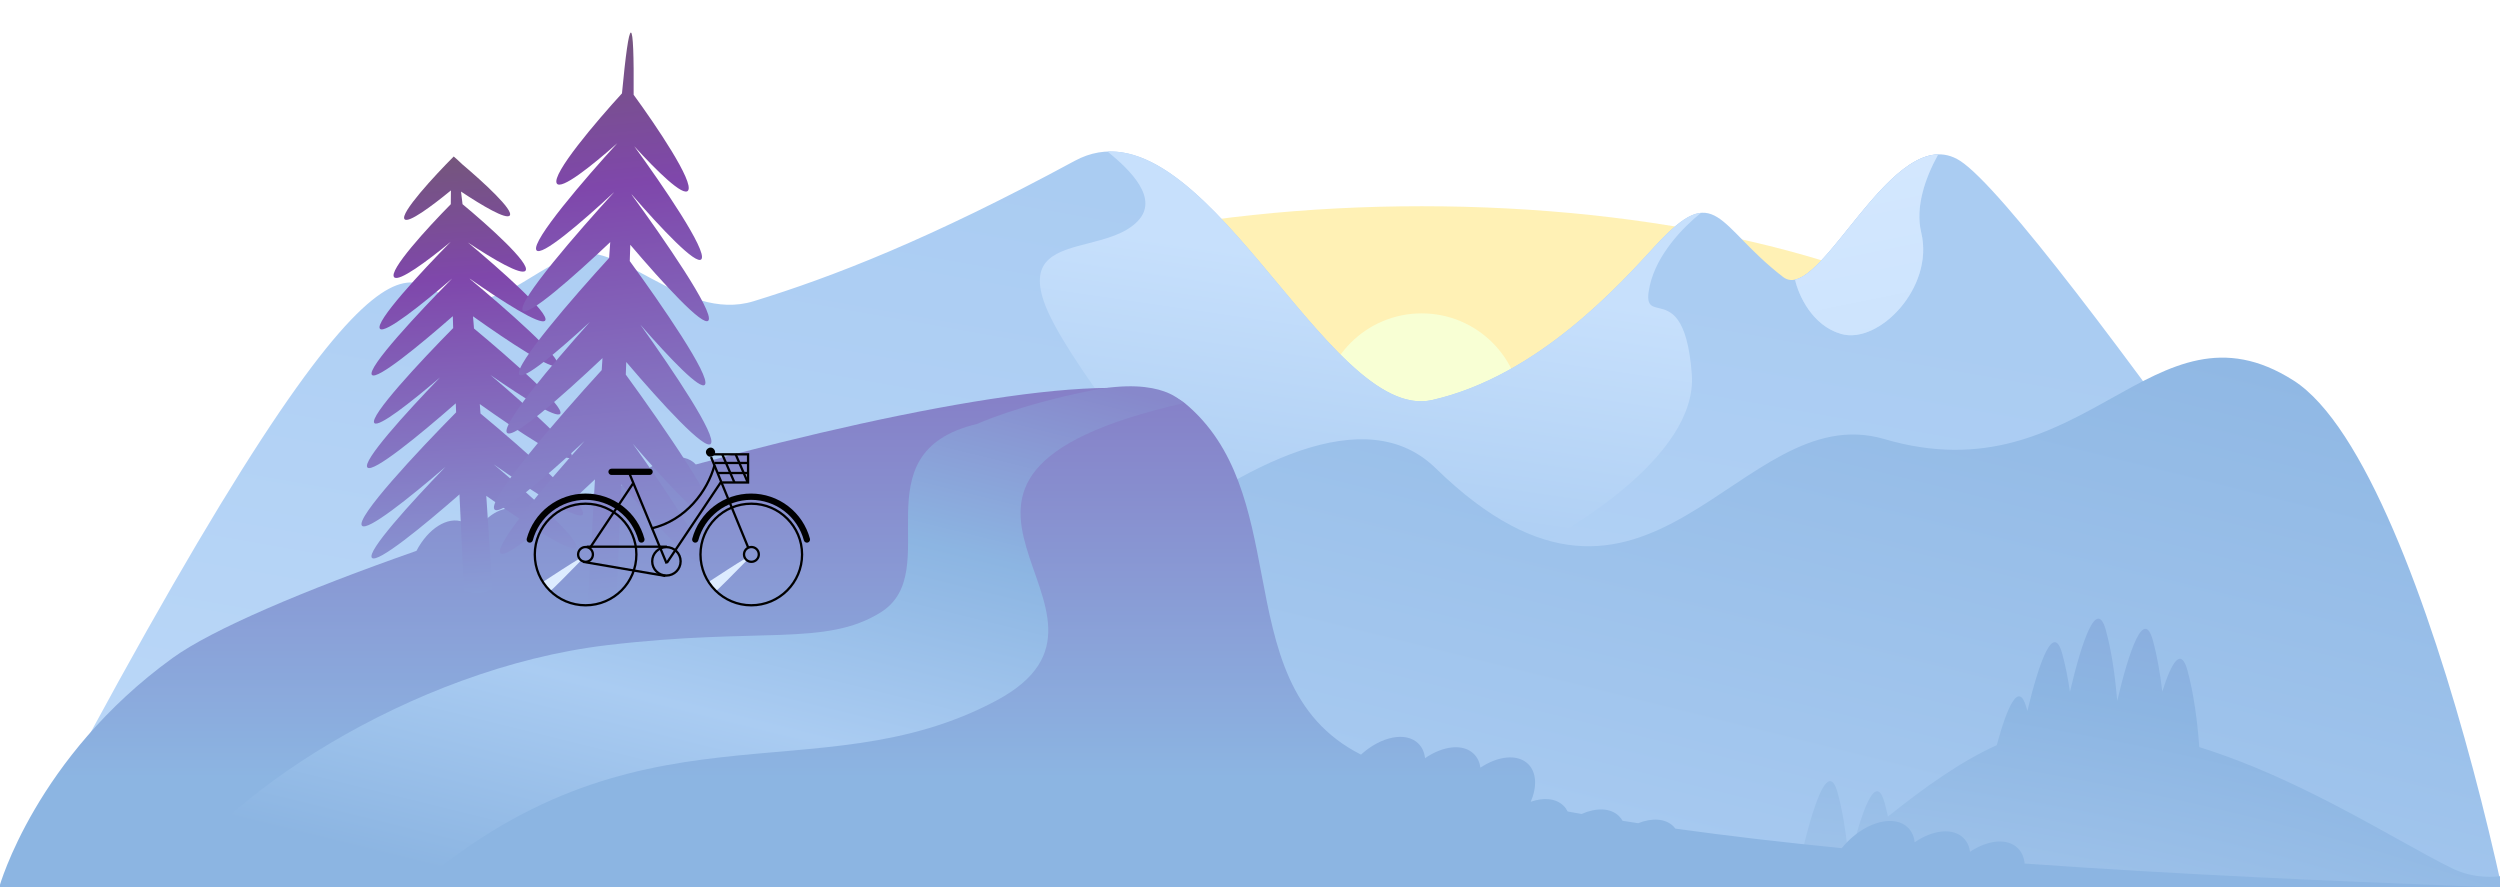 <?xml version="1.0" encoding="UTF-8"?> <svg xmlns="http://www.w3.org/2000/svg" width="2170" height="770" viewBox="0 0 2170 770" fill="none"><g clip-path="url(#clip0_753_11028)"><g filter="url(#filter0_f_753_11028)"><ellipse cx="1234" cy="407" rx="571" ry="228" fill="#FFF1B5"></ellipse></g><circle cx="1234" cy="359" r="87" fill="#F8FFD4"></circle><path d="M1701.4 139.613C1772.5 185.5 2152.82 745.067 2164.5 766.5L1805 499.357L78 811C78 827.67 49 952.571 49 691C355 116.5 356.097 261.489 398.879 261.489C441.66 261.489 454.031 240.476 494.751 222.404C535.471 204.333 592.057 280.503 654.022 261.489C722.5 240.476 807.427 207.52 932.875 139.613C1043 80 1150.91 368.235 1243.17 347.222C1335.43 326.209 1406.82 245.95 1436.98 213.159C1490 155.5 1490 196 1547.8 240.476C1580 265.256 1643.27 102.104 1701.4 139.613Z" fill="url(#paint0_linear_753_11028)"></path><path fill-rule="evenodd" clip-rule="evenodd" d="M1558.11 242.716C1560.96 255.786 1572.78 282.737 1598.37 289.912C1630.76 298.996 1679.1 249.599 1667.63 201.905C1662.33 179.836 1670.89 154.803 1682.39 133.993C1655.5 134.623 1628.35 168.411 1604.4 198.21C1586.77 220.152 1570.88 239.93 1558.11 242.716Z" fill="url(#paint1_linear_753_11028)"></path><path fill-rule="evenodd" clip-rule="evenodd" d="M1558.11 242.716C1560.96 255.786 1572.78 282.737 1598.37 289.912C1630.76 298.996 1679.1 249.599 1667.63 201.905C1662.33 179.836 1670.89 154.803 1682.39 133.993C1655.5 134.623 1628.35 168.411 1604.4 198.21C1586.77 220.152 1570.88 239.93 1558.11 242.716Z" fill="url(#paint2_linear_753_11028)"></path><path fill-rule="evenodd" clip-rule="evenodd" d="M961.31 131.53C980.988 147.49 1006.52 172.307 987.499 192C976.944 202.926 960.284 207.199 944.506 211.246C917.682 218.126 893.407 224.352 905.999 261.5C921.999 308.7 1016.33 425.5 1061.5 478L1304.5 489C1361.33 463.667 1473.7 395.4 1468.5 325C1464.68 273.3 1449.64 269.749 1439.71 267.404C1432.74 265.758 1428.29 264.706 1432 248C1438 220.978 1460.66 197.41 1476.52 184.723C1466.51 185.576 1454.7 193.881 1436.98 213.159C1436.07 214.14 1435.13 215.164 1434.16 216.228C1402.53 250.702 1332.67 326.838 1243.17 347.222C1201.36 356.745 1156.33 302.756 1109.34 246.412C1061.59 189.15 1011.81 129.457 961.31 131.53Z" fill="url(#paint3_linear_753_11028)"></path><path d="M742.864 709.365L740.657 711.786L2195.38 945.306C2216.37 948.674 2112.92 407.877 1990.68 330.197C1868.44 252.517 1809.93 432.369 1635.53 381.094C1508.66 343.793 1432.03 587.651 1246.09 406.343C1125.96 289.203 828.224 615.746 742.864 709.365Z" fill="url(#paint4_linear_753_11028)"></path><path fill-rule="evenodd" clip-rule="evenodd" d="M1837.75 608.317C1836.01 587.354 1832.96 565.443 1827.86 546.935C1820.06 518.61 1807.35 555.359 1796.71 600.483C1795.02 588.895 1792.82 577.612 1790 567.37C1782.42 539.839 1770.19 573.787 1759.74 617.149C1759.5 616.215 1759.25 615.288 1759 614.37C1752.47 590.65 1742.49 612.567 1733.17 646.822C1701.6 661.068 1670 683.793 1638.74 708.754C1637.85 704.634 1636.87 700.624 1635.81 696.761C1629.03 672.148 1618.54 696.672 1608.93 733.13C1607.21 734.561 1605.48 735.992 1603.76 737.423C1601.93 720.236 1599.14 702.963 1595 687.935C1585.23 652.46 1567.75 719.059 1556.3 776.346C1505.01 816.873 1455.65 847.917 1410.01 839.391C1337.73 825.89 1281.28 781.852 1236.98 747.299C1212.34 728.075 1191.46 711.788 1173.71 705.328C1146.65 695.478 1123.51 706.229 1100.12 717.097C1080.6 726.169 1060.9 735.321 1038.6 732.645C1018.91 730.282 998.307 712.054 975.287 691.686C940.994 661.343 901.331 626.25 851.318 631.782C784.451 639.178 739.245 683.894 725 705.328V991.526H2638V714.573C2561.56 714.573 2523.93 729.031 2494.45 740.36C2475.46 747.658 2459.85 753.658 2439.41 753.658C2404.92 753.658 2386.64 744.471 2363.86 733.021C2352.19 727.155 2339.34 720.696 2322.52 714.573C2300.47 706.549 2273.1 719.902 2243.54 734.323C2206.52 752.382 2166.06 772.117 2128.33 753.658C2115.39 747.331 2099.79 738.653 2082.1 728.815C2035.37 702.832 1974.09 668.753 1908.98 648.49C1907.33 625.947 1904.21 601.85 1898.67 581.761C1893.08 561.448 1884.95 574.604 1876.88 600.316C1875.06 584.778 1872.42 569.352 1868.67 555.761C1860.93 527.645 1848.34 563.649 1837.75 608.317Z" fill="url(#paint5_radial_753_11028)"></path><path fill-rule="evenodd" clip-rule="evenodd" d="M603.966 403.155C798.588 350.347 988.328 316.637 1028.5 350C1073.98 387.769 1084.63 443.899 1095.11 499.038C1107.03 561.848 1118.72 623.372 1181.34 655.004C1198.66 639.215 1220.34 634.786 1231.09 645.341C1234.46 648.649 1236.37 653.058 1236.94 658.094C1252.64 647.279 1270 645.258 1279.25 654.347C1282.45 657.482 1284.33 661.606 1285.01 666.316C1300.47 656.028 1317.35 654.25 1326.43 663.168C1333.84 670.443 1334.23 683.04 1328.69 695.929C1339.91 692.04 1350.53 692.903 1357.09 699.341C1358.59 700.812 1359.8 702.501 1360.73 704.367C1364.73 705.096 1368.76 705.817 1372.81 706.53C1385.48 700.918 1397.91 701.139 1405.25 708.347C1406.5 709.573 1407.55 710.95 1408.41 712.454C1412.88 713.161 1417.38 713.858 1421.91 714.546C1433.9 709.78 1445.47 710.324 1452.43 717.168C1453.1 717.821 1453.71 718.518 1454.26 719.253C1500.55 725.702 1549.21 731.308 1598.63 736.199C1600.11 734.364 1601.71 732.565 1603.42 730.819C1621.15 712.77 1644.72 707.184 1656.09 718.341C1659.46 721.649 1661.37 726.058 1661.94 731.094C1677.64 720.279 1695 718.259 1704.25 727.347C1707.45 730.482 1709.33 734.606 1710.01 739.316C1725.47 729.028 1742.35 727.25 1751.43 736.168C1754.94 739.613 1756.88 744.252 1757.35 749.551C1898.2 759.587 2031.32 764.867 2119.19 768.352C2139.32 769.15 2157.07 769.854 2172 770.5L1900 1525H271L-0.5 769.5C-0.5 769.5 31 657 150 571C183.923 546.484 263.364 512.562 361.477 478.135C371.556 458.823 388.648 447.821 401.938 453.065C405.842 454.605 409.028 457.394 411.434 461.096C412.211 460.839 412.988 460.581 413.765 460.324C423.952 445.67 438.301 438.04 449.803 442.579C452.149 443.504 454.236 444.88 456.049 446.634C459.313 445.601 462.586 444.569 465.868 443.54C475.386 433.256 487.04 428.499 496.69 432.306C497.454 432.608 498.19 432.957 498.899 433.351C516.256 428.086 533.788 422.906 551.386 417.848C567.294 398.808 589.775 391.375 601.967 401.27C602.685 401.852 603.351 402.482 603.966 403.155Z" fill="url(#paint6_linear_753_11028)"></path><path fill-rule="evenodd" clip-rule="evenodd" d="M393.823 135.836C377.666 152.039 346.526 185.627 351.224 190.356C354.638 193.793 374.313 179.302 391.396 165.292C391.335 168.973 391.3 172.969 391.287 177.251C371.451 197.332 336.712 235.182 342.162 240.668C346.318 244.852 370.561 226.892 391.262 209.856C366.402 235.026 324.52 280.043 329.873 285.432C334.224 289.813 366.185 264.365 392.166 241.995L392.167 242.074C364.345 270.197 317.546 320.106 322.888 325.484C327.323 329.948 363.931 299.957 393.038 274.436C393.138 277.849 393.243 281.294 393.35 284.767C365.431 313.044 319.693 361.94 324.978 367.26C328.758 371.065 355.92 349.831 381.884 327.672C351.786 358.852 313.866 400.699 318.951 405.818C323.802 410.701 363.703 378.049 395.61 350.092C395.708 352.703 395.808 355.316 395.908 357.93C362.78 391.455 307.928 450.036 314.234 456.385C318.961 461.144 354.455 432.953 386.677 405.209C356.445 436.477 317.741 479.086 322.875 484.254C327.69 489.101 367.036 456.967 398.822 429.151C400.152 459.85 401.487 488.586 402.668 512.676C404.838 513.475 410.414 515.011 415.359 514.763C420.304 514.516 425.442 512.443 427.392 511.438C425.928 487.993 424.12 460.151 422.096 430.392C455.881 454.325 495.826 480.531 500.002 475.389C504.595 469.734 461.821 431.196 428.617 403.102C463.451 427.492 501.589 452.003 505.817 446.796C511.339 439.997 453.566 389.258 417.064 358.931C416.865 356.202 416.665 353.474 416.464 350.747C450.596 374.996 491.828 402.182 496.074 396.953C500.623 391.352 458.71 353.497 425.648 325.478C453.697 344.935 482.847 363.354 486.229 359.19C490.881 353.461 442.146 310.67 411.429 285.153C411.143 281.596 410.857 278.068 410.571 274.572C441.849 296.839 480.226 322.23 484.137 317.413C488.866 311.59 438.428 267.469 407.829 242.126L407.811 241.919C435.715 261.414 469.337 282.999 473.186 278.259C477.884 272.473 433.516 233.26 406.106 210.476C427.952 224.952 452.521 239.413 456.133 234.964C460.966 229.013 423.316 195.352 401.482 177.235C401.037 173.341 400.599 169.684 400.17 166.285C418.519 178.477 439.405 190.83 442.448 187.083C446.167 182.503 419.697 158.233 401.295 142.655C398.429 139.805 395.15 136.947 393.823 135.836Z" fill="url(#paint7_linear_753_11028)"></path><path fill-rule="evenodd" clip-rule="evenodd" d="M547.619 28.262C545.68 28.156 542.979 48.234 539.87 81.051C517.696 105.283 478.532 151.279 483.273 159.216C486.89 165.27 513.178 144.388 535.836 124.301C508.045 154.675 460.911 209.306 465.568 217.102C469.355 223.44 504.236 193.557 532.796 167.033L532.789 167.136C501.692 201.067 449.065 261.599 453.713 269.38C457.571 275.838 497.628 240.491 529.681 210.167C529.363 214.707 529.043 219.29 528.724 223.909C497.513 258.033 446.064 317.348 450.662 325.045C453.951 330.551 483.544 305.678 512.061 279.434C478.329 317.143 435.517 368.052 439.941 375.458C444.162 382.523 487.817 344.046 522.952 310.829C522.729 314.305 522.507 317.784 522.286 321.263C485.255 361.717 423.563 432.773 429.05 441.959C433.162 448.842 471.883 415.756 507.302 382.863C473.427 420.673 429.746 472.494 434.213 479.971C438.402 486.983 481.443 449.126 516.44 416.082C513.994 456.963 511.794 495.24 510.01 527.336C512.068 528.659 517.421 531.371 522.364 531.642C527.308 531.913 532.667 529.787 534.729 528.69C536.151 497.416 537.771 460.268 539.413 420.55C570.044 456.389 606.517 495.987 611.297 489.672C616.554 482.728 578.792 426.441 549.25 385.155C580.865 421.723 615.744 458.846 620.584 452.453C626.904 444.103 575.73 369.807 543.184 325.158C543.321 321.514 543.457 317.869 543.592 314.227C574.529 350.527 612.161 391.581 617.022 385.16C622.228 378.282 585.241 323.009 555.832 281.841C581.308 311.04 608.001 338.991 611.871 333.878C617.197 326.843 574.028 264.185 546.639 226.618C546.792 221.864 546.94 217.148 547.085 212.476C575.43 245.8 610.445 284.126 614.922 278.212C620.336 271.06 575.637 206.43 548.343 169.108L548.351 168.831C573.684 198.07 604.44 230.772 608.846 224.951C614.224 217.846 574.956 160.463 550.517 126.92C570.446 148.768 593.08 170.922 597.215 165.459C602.747 158.151 569.472 108.947 550.001 82.269C550.23 48.903 549.571 28.369 547.619 28.262Z" fill="url(#paint8_linear_753_11028)"></path><path d="M527 560C356.731 580.208 185 694.5 141.5 776.5C151.5 832 316.3 776.5 353.5 776.5C553.5 599.5 707.973 692.004 865 608C1008 531.5 737 416.5 1027 350C1027 350 1010 326.4 947 339C884 351.6 848 368 848 368C743 393 821.36 495.962 764.5 531.5C716.5 561.5 660 544.215 527 560Z" fill="url(#paint9_linear_753_11028)"></path><path d="M626.823 418.793H649.329V394.351H617.627" stroke="black" stroke-width="2"></path><path d="M649.355 475.059L617.18 396.737" stroke="black" stroke-width="2"></path><path d="M649.088 418.794L638.44 394.11" stroke="black" stroke-width="2"></path><path d="M637.476 418.794L626.828 394.11" stroke="black" stroke-width="2"></path><path d="M649.576 410.565L622.472 410.565" stroke="black" stroke-width="2"></path><path d="M649.576 401.853L620.052 401.853" stroke="black" stroke-width="2"></path><path d="M477.491 513.182C475.374 511.277 472.622 508.243 470.929 505.35C480.459 499.108 495.769 489.122 503.085 484.796C503.508 485.22 503.72 485.643 504.566 486.278C494.476 496.721 478.338 512.843 477.491 513.182Z" fill="#DDECFF"></path><path d="M621.305 513.182C619.188 511.277 616.436 508.243 614.743 505.35C624.273 499.108 639.583 489.122 646.899 484.796C647.322 485.22 647.534 485.643 648.38 486.278C638.29 496.721 622.152 512.843 621.305 513.182Z" fill="#DDECFF"></path><path d="M565.443 458.654C595.588 451.669 614.215 425.844 620.142 404.041" stroke="black" stroke-width="2"></path><circle cx="508.289" cy="481.303" r="44.088" transform="rotate(-90 508.289 481.303)" stroke="black" stroke-width="2"></circle><circle cx="652.108" cy="481.303" r="44.088" transform="rotate(-90 652.108 481.303)" stroke="black" stroke-width="2"></circle><path fill-rule="evenodd" clip-rule="evenodd" d="M476.091 439.34C485.328 432.251 496.647 428.409 508.291 428.409C519.935 428.409 531.253 432.251 540.491 439.34C549.729 446.428 556.37 456.366 559.383 467.614C559.773 469.068 558.91 470.564 557.455 470.953C556 471.343 554.505 470.48 554.115 469.025C551.412 458.938 545.456 450.024 537.171 443.666C528.886 437.309 518.734 433.863 508.291 433.863C497.847 433.863 487.696 437.309 479.411 443.666C471.125 450.024 465.169 458.938 462.466 469.025C462.077 470.48 460.581 471.343 459.127 470.953C457.672 470.564 456.809 469.068 457.198 467.614C460.212 456.366 466.853 446.428 476.091 439.34Z" fill="black"></path><path fill-rule="evenodd" clip-rule="evenodd" d="M528.091 409.544C528.091 408.038 529.312 406.817 530.818 406.817H563.84C565.346 406.817 566.567 408.038 566.567 409.544C566.567 411.05 565.346 412.271 563.84 412.271H530.818C529.312 412.271 528.091 411.05 528.091 409.544Z" fill="black"></path><path fill-rule="evenodd" clip-rule="evenodd" d="M619.737 439.34C628.975 432.251 640.294 428.409 651.938 428.409C663.582 428.409 674.9 432.251 684.138 439.34C693.376 446.428 700.016 456.366 703.03 467.614C703.42 469.068 702.557 470.564 701.102 470.953C699.647 471.343 698.152 470.48 697.762 469.025C695.059 458.938 689.103 450.024 680.818 443.666C672.533 437.309 662.381 433.863 651.938 433.863C641.494 433.863 631.343 437.309 623.057 443.666C614.772 450.024 608.816 458.938 606.113 469.025C605.723 470.48 604.228 471.343 602.773 470.953C601.319 470.564 600.455 469.068 600.845 467.614C603.859 456.366 610.5 446.428 619.737 439.34Z" fill="black"></path><circle cx="578.443" cy="487.23" r="12.336" stroke="black" stroke-width="2"></circle><path d="M509.221 474.53H578.864" stroke="black" stroke-width="2"></path><path d="M506.046 487.654L577.593 499.931" stroke="black" stroke-width="2"></path><circle cx="508.225" cy="481.236" r="6.426" transform="rotate(-35.706 508.225 481.236)" stroke="black" stroke-width="2"></circle><circle cx="652.232" cy="481.236" r="6.426" transform="rotate(-35.706 652.232 481.236)" stroke="black" stroke-width="2"></circle><circle cx="616.735" cy="392.483" r="3.928" transform="rotate(-35.706 616.735 392.483)" fill="black"></circle><path d="M578.655 489.136L545.21 408.274" stroke="black" stroke-width="2"></path><path d="M578.868 488.501L626.072 418.012" stroke="black" stroke-width="2"></path><path d="M511.762 476.012L549.441 419.706" stroke="black" stroke-width="2"></path></g><defs><filter id="filter0_f_753_11028" x="428.3" y="-55.7" width="1611.4" height="925.4" filterUnits="userSpaceOnUse" color-interpolation-filters="sRGB"><feFlood flood-opacity="0" result="BackgroundImageFix"></feFlood><feBlend mode="normal" in="SourceGraphic" in2="BackgroundImageFix" result="shape"></feBlend><feGaussianBlur stdDeviation="117.35" result="effect1_foregroundBlur_753_11028"></feGaussianBlur></filter><linearGradient id="paint0_linear_753_11028" x1="630" y1="1275.5" x2="866.422" y2="-60.959" gradientUnits="userSpaceOnUse"><stop stop-color="#C7E0FC"></stop><stop offset="0.85" stop-color="#AACCF2"></stop></linearGradient><linearGradient id="paint1_linear_753_11028" x1="934.422" y1="503.139" x2="906.405" y2="-47.504" gradientUnits="userSpaceOnUse"><stop stop-color="#C7E0FC"></stop><stop offset="0.85" stop-color="#AACCF2"></stop></linearGradient><linearGradient id="paint2_linear_753_11028" x1="1697.58" y1="428.846" x2="1625.88" y2="75.718" gradientUnits="userSpaceOnUse"><stop stop-color="#C7E0FC"></stop><stop offset="1" stop-color="#D6E9FF"></stop></linearGradient><linearGradient id="paint3_linear_753_11028" x1="1226" y1="239" x2="1189.31" y2="490.867" gradientUnits="userSpaceOnUse"><stop stop-color="#C7E0FC"></stop><stop offset="1" stop-color="#AACCF2"></stop></linearGradient><linearGradient id="paint4_linear_753_11028" x1="1659.56" y1="151.103" x2="1491.39" y2="827.466" gradientUnits="userSpaceOnUse"><stop stop-color="#8CB5E2"></stop><stop offset="1" stop-color="#AACCF2"></stop></linearGradient><radialGradient id="paint5_radial_753_11028" cx="0" cy="0" r="1" gradientUnits="userSpaceOnUse" gradientTransform="translate(1662.6 1147.67) rotate(-81) scale(1814.84 4410.48)"><stop stop-color="#C7E0FC"></stop><stop offset="0.309" stop-color="#8CB5E2"></stop><stop offset="1" stop-color="#7F47AB"></stop></radialGradient><linearGradient id="paint6_linear_753_11028" x1="1086.42" y1="1525" x2="1086.42" y2="-19.122" gradientUnits="userSpaceOnUse"><stop offset="0.55" stop-color="#8CB5E2"></stop><stop offset="1" stop-color="#7F47AB"></stop></linearGradient><linearGradient id="paint7_linear_753_11028" x1="310.876" y1="-82.366" x2="354.555" y2="616.092" gradientUnits="userSpaceOnUse"><stop stop-color="#5E7419"></stop><stop offset="0.47" stop-color="#7F47AB"></stop><stop offset="0.97" stop-color="#8CB5E2"></stop></linearGradient><linearGradient id="paint8_linear_753_11028" x1="476.5" y1="-268.5" x2="573.501" y2="649" gradientUnits="userSpaceOnUse"><stop stop-color="#5E7419"></stop><stop offset="0.47" stop-color="#7F47AB"></stop><stop offset="0.97" stop-color="#8CB5E2"></stop></linearGradient><linearGradient id="paint9_linear_753_11028" x1="996.999" y1="344" x2="865.932" y2="874.664" gradientUnits="userSpaceOnUse"><stop stop-color="#8788CB"></stop><stop offset="0.312" stop-color="#8CB5E2"></stop><stop offset="0.655" stop-color="#AACCF2"></stop><stop offset="1" stop-color="#8CB5E2"></stop></linearGradient><clipPath id="clip0_753_11028"><rect width="2170" height="770" fill="white"></rect></clipPath></defs></svg> 